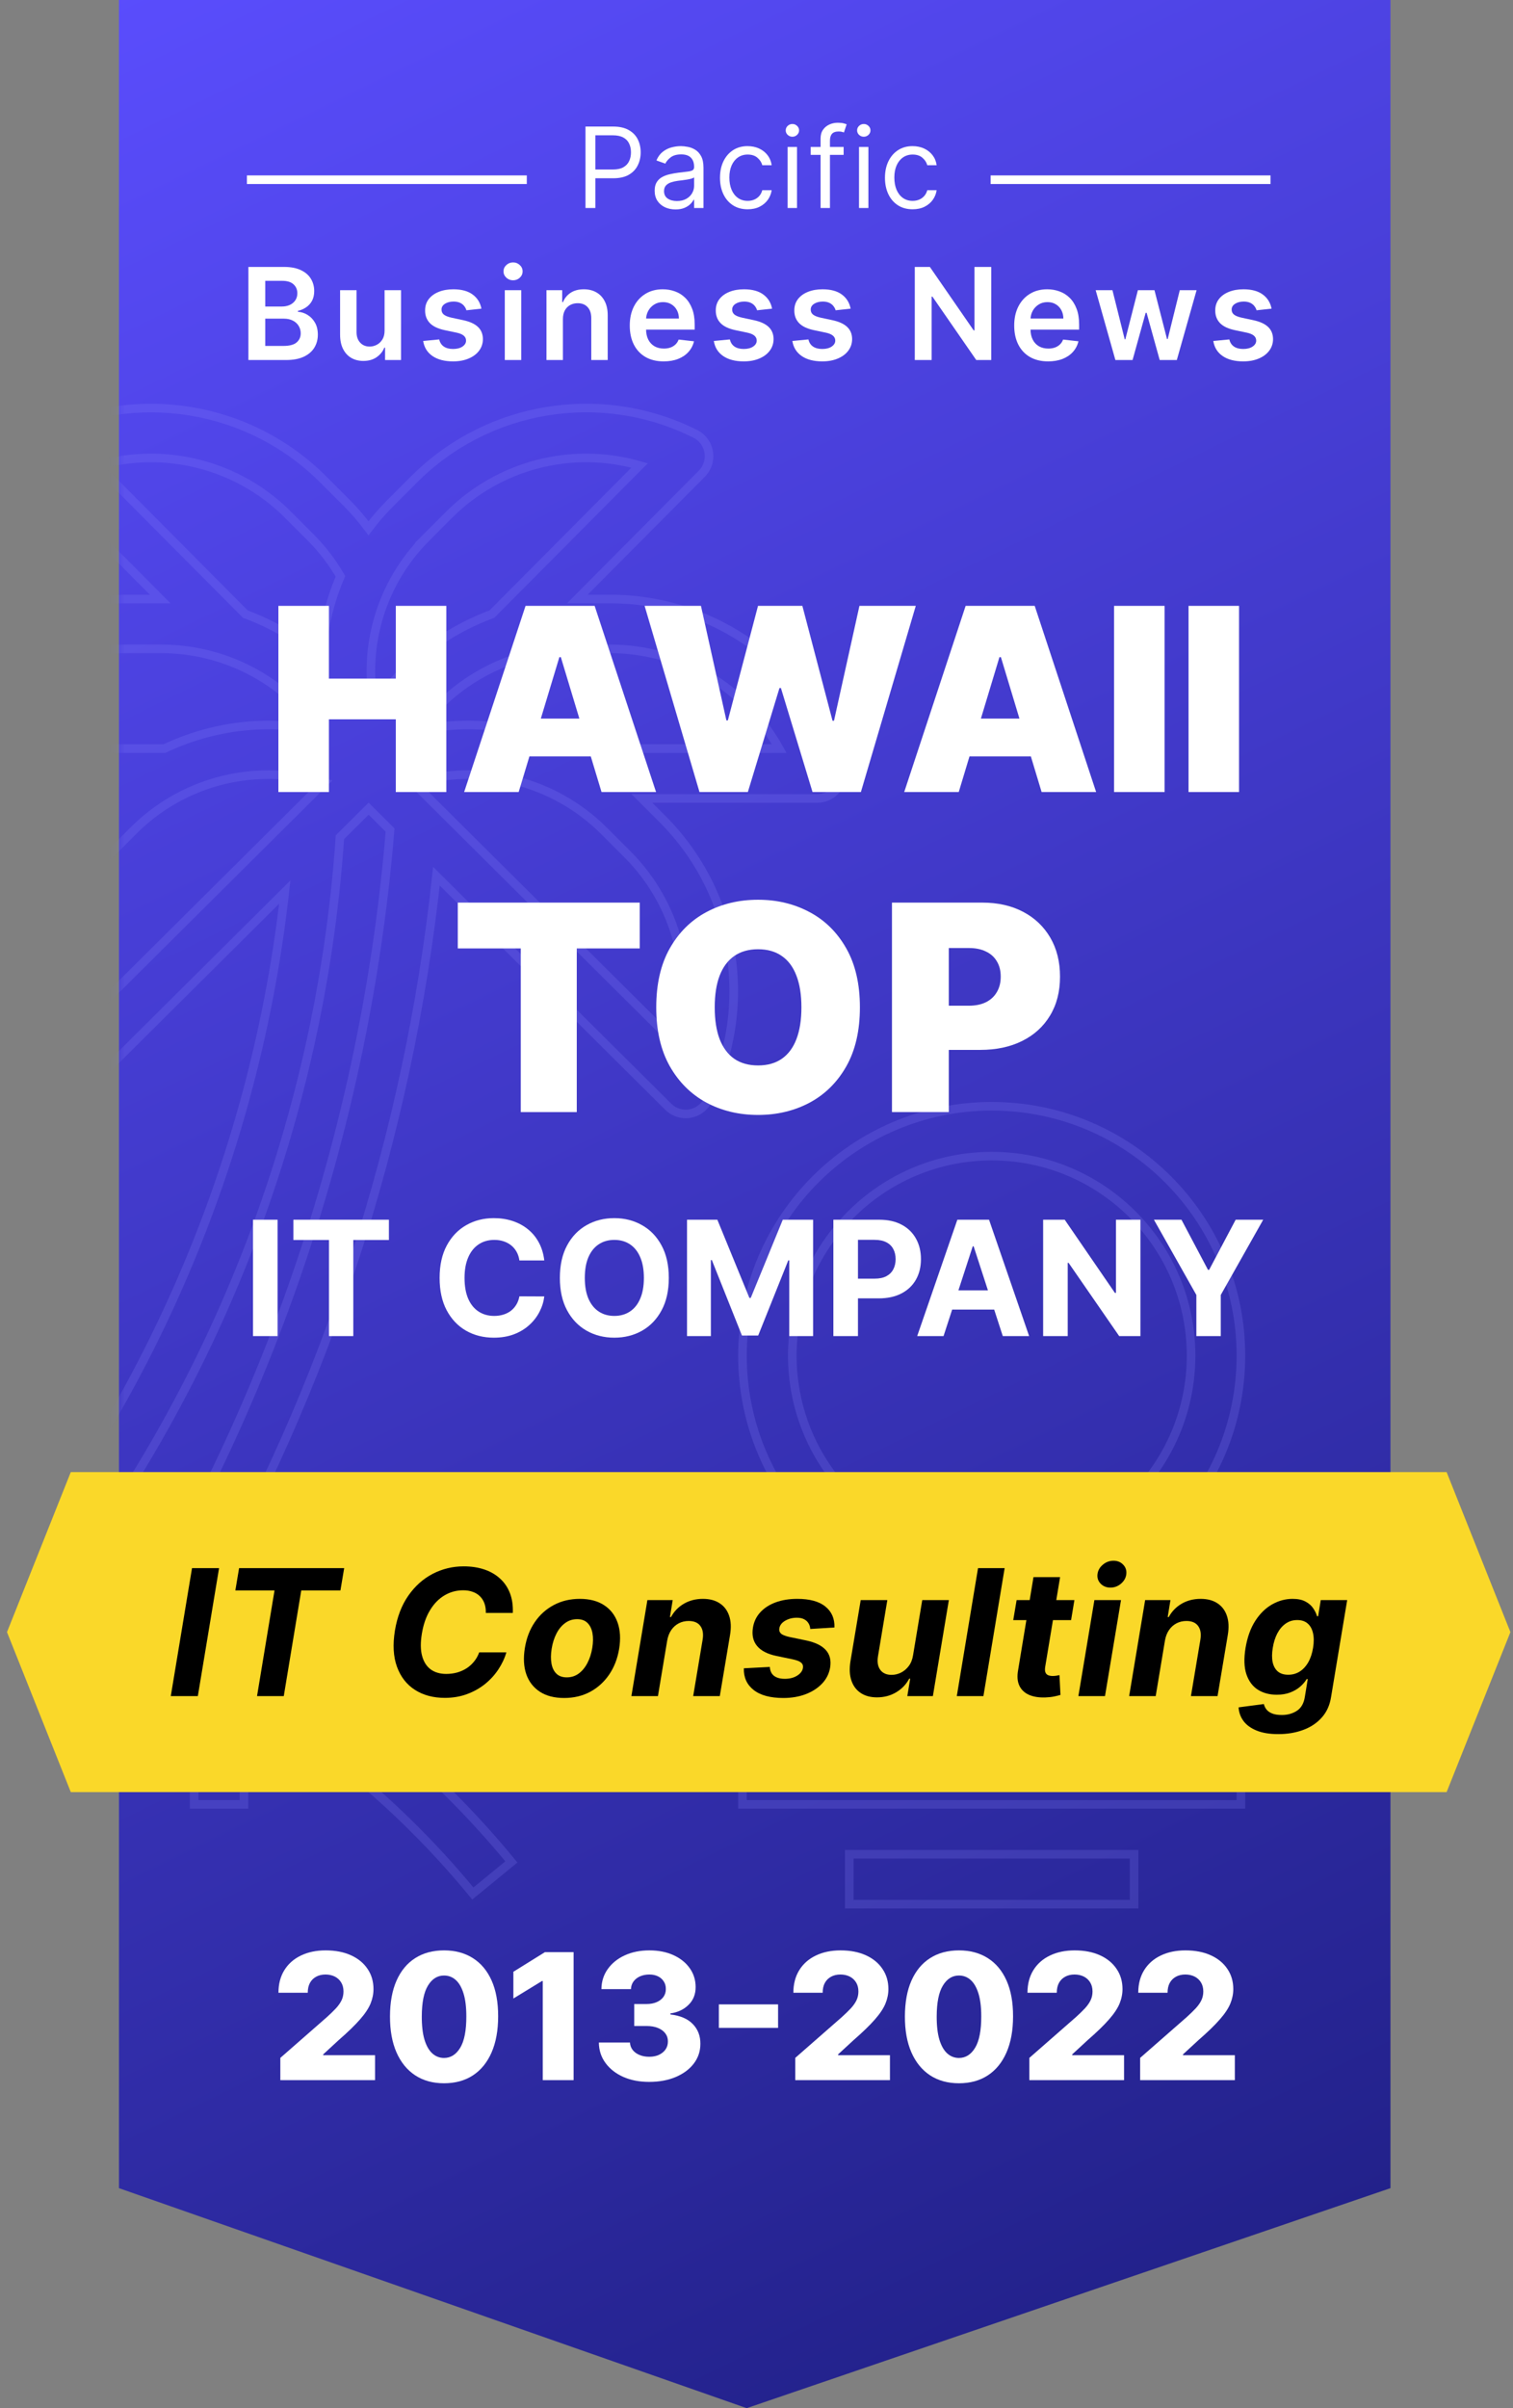<svg xmlns="http://www.w3.org/2000/svg" width="176" height="280" viewBox="0 0 176 280" fill="none"><rect x="0" y="0" width="176" height="280" fill="#808080" stroke="none"/><path d="M86.861 280L161.745 254.419L161.745 0L13.838 -1.29304e-05L13.838 254.419L86.861 280Z" fill="url(#paint0_linear_7248_21003)"></path><mask id="mask0_7248_21003" style="mask-type:alpha" maskUnits="userSpaceOnUse" x="13" y="0" width="149" height="280"><path d="M86.861 280L161.745 254.419L161.745 0L13.838 -1.29304e-05L13.838 254.419L86.861 280Z" fill="url(#paint1_linear_7248_21003)"></path></mask><g mask="url(#mask0_7248_21003)"><g opacity="0.2"><mask id="path-3-outside-1_7248_21003" maskUnits="userSpaceOnUse" x="-13.209" y="46.441" width="176" height="176" fill="black"><rect fill="white" x="-13.209" y="46.441" width="176" height="176"></rect><path d="M86.366 157.616C86.366 173.627 99.346 186.607 115.358 186.607C131.369 186.607 144.349 173.627 144.349 157.616C144.349 141.606 131.369 128.627 115.358 128.627C99.353 128.644 86.383 141.613 86.366 157.616ZM115.358 134.424C128.168 134.424 138.551 144.807 138.551 157.616C138.551 170.425 128.168 180.808 115.358 180.808C102.548 180.808 92.165 170.425 92.165 157.616C92.179 144.814 102.554 134.438 115.358 134.424Z"></path><path d="M98.792 215.597H131.927V221.395H98.792V215.597Z"></path><path d="M86.366 204H144.35V209.799H86.366V204Z"></path><path d="M22.584 204H28.383V209.799H22.584V204Z"></path><path d="M5.189 209.799H10.987V215.597H5.189V209.799Z"></path><path d="M22.874 187.687C38.012 161.324 47.51 132.103 50.767 101.877L77.73 128.678C78.269 129.215 78.997 129.518 79.759 129.521C79.915 129.523 80.073 129.51 80.228 129.484C81.147 129.334 81.938 128.752 82.353 127.919C87.819 117.011 85.678 103.828 77.042 95.209L74.671 92.838H95.063C96.664 92.839 97.964 91.542 97.964 89.941C97.965 89.627 97.913 89.316 97.815 89.02C93.965 77.442 83.129 69.634 70.927 69.645H67.159L81.637 55.083C82.767 53.949 82.762 52.114 81.628 50.984C81.408 50.766 81.155 50.583 80.878 50.445C69.965 44.974 56.774 47.113 48.149 55.754L45.381 58.522C44.478 59.431 43.639 60.399 42.867 61.421C42.105 60.399 41.272 59.431 40.376 58.522L37.607 55.754C28.99 47.119 15.806 44.98 4.899 50.445C3.467 51.161 2.885 52.902 3.601 54.334C3.739 54.611 3.922 54.864 4.14 55.083L18.635 69.645H14.829C2.627 69.634 -8.21 77.442 -12.059 89.02C-12.566 90.538 -11.746 92.18 -10.227 92.688C-9.931 92.787 -9.62 92.838 -9.307 92.838H11.066L8.695 95.209C0.058 103.828 -2.082 117.011 3.382 127.919C3.799 128.752 4.589 129.334 5.508 129.484C5.663 129.51 5.82 129.523 5.978 129.521C6.744 129.521 7.478 129.218 8.021 128.678L33.129 103.72C30.02 131.5 19.557 157.948 2.817 180.336C-1.08 179.312 -5.031 178.507 -9.017 177.924L-10.828 177.742L-11.408 183.513L-9.718 183.678C-6.819 184.093 -3.938 184.679 -1.073 185.343C-1.653 186.07 -2.233 186.809 -2.833 187.526L1.614 191.245C23.894 164.757 37.176 131.873 39.542 97.343L42.879 94.027L45.377 96.511C42.329 133.439 29.653 168.924 8.613 199.426L13.361 202.749C15.641 199.495 17.815 196.119 19.923 192.678C33.484 199.164 45.459 208.545 55.003 220.16L59.487 216.486C53.844 209.626 47.378 203.485 40.234 198.203H161.745V192.404H31.645C28.803 190.689 25.869 189.134 22.874 187.687ZM78.694 121.456L48.062 91.002C55.898 88.663 64.384 90.786 70.195 96.539L72.963 99.308C78.763 105.098 80.958 113.58 78.694 121.456ZM90.64 87.04H66.635C61.044 84.379 54.736 83.626 48.676 84.897C52.895 78.966 59.723 75.443 67.003 75.444H70.916C79.112 75.431 86.666 79.873 90.64 87.04ZM49.471 62.621L52.24 59.853C58.035 54.052 66.521 51.857 74.401 54.121L57.215 71.408C51.637 73.46 46.848 77.219 43.528 82.149C42.179 75.057 44.404 67.754 49.48 62.621H49.471ZM33.5 59.853L36.268 62.621C37.559 63.939 38.68 65.415 39.603 67.013C38.289 70.066 37.539 73.331 37.388 76.65C34.785 74.376 31.787 72.601 28.545 71.408L11.356 54.121C19.233 51.858 27.717 54.053 33.508 59.853H33.5ZM14.82 75.444H18.735C26.019 75.437 32.856 78.959 37.08 84.894C31.024 83.627 24.718 84.38 19.131 87.04H-4.883C-0.911 79.877 6.637 75.436 14.829 75.444H14.82ZM7.062 121.456C4.799 113.58 6.994 105.098 12.794 99.308L15.563 96.539C19.733 92.379 25.39 90.05 31.282 90.069C33.456 90.07 35.619 90.38 37.707 90.991L7.062 121.456Z"></path></mask><path d="M86.366 157.616C86.366 173.627 99.346 186.607 115.358 186.607C131.369 186.607 144.349 173.627 144.349 157.616C144.349 141.606 131.369 128.627 115.358 128.627C99.353 128.644 86.383 141.613 86.366 157.616ZM115.358 134.424C128.168 134.424 138.551 144.807 138.551 157.616C138.551 170.425 128.168 180.808 115.358 180.808C102.548 180.808 92.165 170.425 92.165 157.616C92.179 144.814 102.554 134.438 115.358 134.424Z" stroke="#8D86FD" mask="url(#path-3-outside-1_7248_21003)"></path><path d="M98.792 215.597H131.927V221.395H98.792V215.597Z" stroke="#8D86FD" mask="url(#path-3-outside-1_7248_21003)"></path><path d="M86.366 204H144.35V209.799H86.366V204Z" stroke="#8D86FD" mask="url(#path-3-outside-1_7248_21003)"></path><path d="M22.584 204H28.383V209.799H22.584V204Z" stroke="#8D86FD" mask="url(#path-3-outside-1_7248_21003)"></path><path d="M5.189 209.799H10.987V215.597H5.189V209.799Z" stroke="#8D86FD" mask="url(#path-3-outside-1_7248_21003)"></path><path d="M22.874 187.687C38.012 161.324 47.51 132.103 50.767 101.877L77.73 128.678C78.269 129.215 78.997 129.518 79.759 129.521C79.915 129.523 80.073 129.51 80.228 129.484C81.147 129.334 81.938 128.752 82.353 127.919C87.819 117.011 85.678 103.828 77.042 95.209L74.671 92.838H95.063C96.664 92.839 97.964 91.542 97.964 89.941C97.965 89.627 97.913 89.316 97.815 89.02C93.965 77.442 83.129 69.634 70.927 69.645H67.159L81.637 55.083C82.767 53.949 82.762 52.114 81.628 50.984C81.408 50.766 81.155 50.583 80.878 50.445C69.965 44.974 56.774 47.113 48.149 55.754L45.381 58.522C44.478 59.431 43.639 60.399 42.867 61.421C42.105 60.399 41.272 59.431 40.376 58.522L37.607 55.754C28.99 47.119 15.806 44.98 4.899 50.445C3.467 51.161 2.885 52.902 3.601 54.334C3.739 54.611 3.922 54.864 4.14 55.083L18.635 69.645H14.829C2.627 69.634 -8.21 77.442 -12.059 89.02C-12.566 90.538 -11.746 92.18 -10.227 92.688C-9.931 92.787 -9.62 92.838 -9.307 92.838H11.066L8.695 95.209C0.058 103.828 -2.082 117.011 3.382 127.919C3.799 128.752 4.589 129.334 5.508 129.484C5.663 129.51 5.82 129.523 5.978 129.521C6.744 129.521 7.478 129.218 8.021 128.678L33.129 103.72C30.02 131.5 19.557 157.948 2.817 180.336C-1.08 179.312 -5.031 178.507 -9.017 177.924L-10.828 177.742L-11.408 183.513L-9.718 183.678C-6.819 184.093 -3.938 184.679 -1.073 185.343C-1.653 186.07 -2.233 186.809 -2.833 187.526L1.614 191.245C23.894 164.757 37.176 131.873 39.542 97.343L42.879 94.027L45.377 96.511C42.329 133.439 29.653 168.924 8.613 199.426L13.361 202.749C15.641 199.495 17.815 196.119 19.923 192.678C33.484 199.164 45.459 208.545 55.003 220.16L59.487 216.486C53.844 209.626 47.378 203.485 40.234 198.203H161.745V192.404H31.645C28.803 190.689 25.869 189.134 22.874 187.687ZM78.694 121.456L48.062 91.002C55.898 88.663 64.384 90.786 70.195 96.539L72.963 99.308C78.763 105.098 80.958 113.58 78.694 121.456ZM90.64 87.04H66.635C61.044 84.379 54.736 83.626 48.676 84.897C52.895 78.966 59.723 75.443 67.003 75.444H70.916C79.112 75.431 86.666 79.873 90.64 87.04ZM49.471 62.621L52.24 59.853C58.035 54.052 66.521 51.857 74.401 54.121L57.215 71.408C51.637 73.46 46.848 77.219 43.528 82.149C42.179 75.057 44.404 67.754 49.48 62.621H49.471ZM33.5 59.853L36.268 62.621C37.559 63.939 38.68 65.415 39.603 67.013C38.289 70.066 37.539 73.331 37.388 76.65C34.785 74.376 31.787 72.601 28.545 71.408L11.356 54.121C19.233 51.858 27.717 54.053 33.508 59.853H33.5ZM14.82 75.444H18.735C26.019 75.437 32.856 78.959 37.08 84.894C31.024 83.627 24.718 84.38 19.131 87.04H-4.883C-0.911 79.877 6.637 75.436 14.829 75.444H14.82ZM7.062 121.456C4.799 113.58 6.994 105.098 12.794 99.308L15.563 96.539C19.733 92.379 25.39 90.05 31.282 90.069C33.456 90.07 35.619 90.38 37.707 90.991L7.062 121.456Z" stroke="#8D86FD" mask="url(#path-3-outside-1_7248_21003)"></path></g></g><path d="M32.384 92.093V70.444H38.261V78.901H46.041V70.444H51.919V92.093H46.041V83.637H38.261V92.093H32.384Z" fill="white"></path><path d="M60.333 92.093H53.991L61.136 70.444H69.17L76.316 92.093H69.974L65.238 76.406H65.069L60.333 92.093ZM59.149 83.552H71.073V87.95H59.149V83.552Z" fill="white"></path><path d="M81.369 92.093L74.984 70.444H81.538L84.498 83.764H84.667L88.177 70.444H93.335L96.845 83.806H97.014L99.974 70.444H106.528L100.143 92.093H94.519L90.841 80H90.671L86.993 92.093H81.369Z" fill="white"></path><path d="M111.525 92.093H105.182L112.328 70.444H120.362L127.508 92.093H121.166L116.43 76.406H116.261L111.525 92.093ZM110.341 83.552H122.265V87.95H110.341V83.552Z" fill="white"></path><path d="M135.47 70.444V92.093H129.593V70.444H135.47Z" fill="white"></path><path d="M144.133 70.444V92.093H138.256V70.444H144.133Z" fill="white"></path><path d="M53.252 110.275V104.948H74.42V110.275H67.094V129.303H60.578V110.275H53.252Z" fill="white"></path><path d="M100.028 117.125C100.028 119.837 99.5 122.124 98.446 123.987C97.392 125.842 95.969 127.249 94.177 128.209C92.385 129.16 90.387 129.636 88.183 129.636C85.963 129.636 83.957 129.156 82.166 128.197C80.382 127.229 78.963 125.818 77.908 123.963C76.862 122.1 76.338 119.821 76.338 117.125C76.338 114.414 76.862 112.13 77.908 110.275C78.963 108.412 80.382 107.005 82.166 106.053C83.957 105.094 85.963 104.615 88.183 104.615C90.387 104.615 92.385 105.094 94.177 106.053C95.969 107.005 97.392 108.412 98.446 110.275C99.5 112.13 100.028 114.414 100.028 117.125ZM93.225 117.125C93.225 115.666 93.031 114.437 92.643 113.439C92.262 112.432 91.695 111.671 90.942 111.155C90.197 110.632 89.277 110.37 88.183 110.37C87.089 110.37 86.165 110.632 85.412 111.155C84.667 111.671 84.1 112.432 83.712 113.439C83.331 114.437 83.141 115.666 83.141 117.125C83.141 118.584 83.331 119.817 83.712 120.824C84.1 121.823 84.667 122.584 85.412 123.107C86.165 123.622 87.089 123.88 88.183 123.88C89.277 123.88 90.197 123.622 90.942 123.107C91.695 122.584 92.262 121.823 92.643 120.824C93.031 119.817 93.225 118.584 93.225 117.125Z" fill="white"></path><path d="M103.757 129.303V104.948H114.269C116.077 104.948 117.659 105.304 119.014 106.018C120.37 106.731 121.425 107.734 122.178 109.027C122.931 110.319 123.307 111.829 123.307 113.557C123.307 115.302 122.919 116.812 122.142 118.088C121.373 119.365 120.291 120.348 118.895 121.038C117.508 121.727 115.887 122.072 114.032 122.072H107.752V116.935H112.7C113.477 116.935 114.139 116.8 114.686 116.53C115.241 116.253 115.665 115.861 115.958 115.353C116.259 114.846 116.41 114.247 116.41 113.557C116.41 112.86 116.259 112.265 115.958 111.774C115.665 111.274 115.241 110.894 114.686 110.632C114.139 110.362 113.477 110.228 112.7 110.228H110.369V129.303H103.757Z" fill="white"></path><path d="M32.61 241.861V239.273L38.038 234.521C38.445 234.152 38.792 233.816 39.078 233.51C39.364 233.2 39.581 232.89 39.732 232.58C39.882 232.265 39.957 231.924 39.957 231.555C39.957 231.144 39.867 230.792 39.688 230.502C39.509 230.206 39.262 229.978 38.947 229.818C38.632 229.659 38.271 229.579 37.864 229.579C37.452 229.579 37.091 229.663 36.781 229.833C36.471 229.998 36.229 230.238 36.054 230.553C35.885 230.867 35.8 231.25 35.8 231.701H32.392C32.392 230.688 32.619 229.814 33.075 229.077C33.53 228.341 34.17 227.774 34.993 227.377C35.822 226.975 36.784 226.773 37.879 226.773C39.007 226.773 39.989 226.962 40.822 227.34C41.655 227.718 42.3 228.246 42.755 228.925C43.215 229.598 43.445 230.381 43.445 231.272C43.445 231.839 43.331 232.401 43.104 232.958C42.876 233.515 42.467 234.131 41.876 234.804C41.289 235.477 40.456 236.284 39.376 237.224L37.595 238.866V238.961H43.627V241.861H32.61Z" fill="white"></path><path d="M51.652 242.224C50.353 242.224 49.234 241.916 48.294 241.301C47.355 240.681 46.63 239.792 46.121 238.634C45.613 237.471 45.361 236.073 45.366 234.441C45.37 232.808 45.625 231.422 46.129 230.284C46.637 229.14 47.359 228.271 48.294 227.675C49.234 227.074 50.353 226.773 51.652 226.773C52.95 226.773 54.07 227.074 55.01 227.675C55.954 228.271 56.681 229.14 57.19 230.284C57.698 231.427 57.95 232.813 57.946 234.441C57.946 236.078 57.691 237.478 57.182 238.641C56.674 239.804 55.949 240.693 55.01 241.308C54.074 241.919 52.955 242.224 51.652 242.224ZM51.652 239.281C52.427 239.281 53.055 238.886 53.534 238.096C54.014 237.302 54.251 236.083 54.246 234.441C54.246 233.365 54.137 232.478 53.919 231.781C53.701 231.078 53.398 230.555 53.011 230.211C52.623 229.867 52.17 229.695 51.652 229.695C50.882 229.695 50.259 230.085 49.784 230.865C49.309 231.64 49.07 232.832 49.065 234.441C49.06 235.531 49.164 236.434 49.377 237.151C49.595 237.868 49.901 238.404 50.293 238.757C50.685 239.106 51.138 239.281 51.652 239.281Z" fill="white"></path><path d="M66.724 226.977V241.861H63.134V230.334H63.047L59.719 232.369V229.259L63.389 226.977H66.724Z" fill="white"></path><path d="M75.512 242.064C74.379 242.064 73.373 241.87 72.496 241.483C71.624 241.09 70.936 240.55 70.432 239.862C69.928 239.174 69.672 238.382 69.662 237.486H73.281C73.296 237.81 73.4 238.099 73.594 238.35C73.788 238.598 74.052 238.791 74.386 238.932C74.72 239.072 75.1 239.143 75.527 239.143C75.953 239.143 76.329 239.068 76.653 238.917C76.983 238.762 77.24 238.552 77.424 238.285C77.608 238.014 77.697 237.704 77.693 237.355C77.697 237.006 77.598 236.696 77.395 236.425C77.191 236.153 76.903 235.943 76.53 235.792C76.162 235.642 75.725 235.567 75.222 235.567H73.775V233.009H75.222C75.663 233.009 76.05 232.936 76.385 232.791C76.724 232.646 76.988 232.442 77.177 232.18C77.366 231.914 77.458 231.609 77.453 231.265C77.458 230.93 77.378 230.637 77.213 230.385C77.053 230.129 76.828 229.93 76.537 229.789C76.251 229.649 75.919 229.579 75.541 229.579C75.144 229.579 74.783 229.649 74.459 229.789C74.139 229.93 73.885 230.129 73.695 230.385C73.507 230.642 73.407 230.94 73.397 231.279H69.96C69.97 230.393 70.217 229.613 70.701 228.939C71.186 228.261 71.845 227.73 72.678 227.348C73.516 226.965 74.471 226.773 75.541 226.773C76.607 226.773 77.545 226.96 78.354 227.333C79.163 227.706 79.793 228.215 80.243 228.859C80.694 229.499 80.919 230.223 80.919 231.032C80.924 231.87 80.65 232.561 80.098 233.103C79.551 233.646 78.846 233.98 77.983 234.106V234.223C79.136 234.358 80.006 234.731 80.592 235.342C81.183 235.952 81.477 236.715 81.472 237.631C81.472 238.493 81.217 239.259 80.709 239.928C80.205 240.591 79.502 241.115 78.601 241.497C77.705 241.875 76.675 242.064 75.512 242.064Z" fill="white"></path><path d="M90.51 233.053V235.785H83.621V233.053H90.51Z" fill="white"></path><path d="M92.507 241.861V239.273L97.936 234.521C98.343 234.152 98.689 233.816 98.975 233.51C99.261 233.2 99.479 232.89 99.629 232.58C99.779 232.265 99.854 231.924 99.854 231.555C99.854 231.144 99.765 230.792 99.585 230.502C99.406 230.206 99.159 229.978 98.844 229.818C98.529 229.659 98.168 229.579 97.761 229.579C97.349 229.579 96.989 229.663 96.678 229.833C96.368 229.998 96.126 230.238 95.952 230.553C95.782 230.867 95.697 231.25 95.697 231.701H92.289C92.289 230.688 92.517 229.814 92.972 229.077C93.427 228.341 94.067 227.774 94.891 227.377C95.719 226.975 96.681 226.773 97.776 226.773C98.905 226.773 99.886 226.962 100.719 227.34C101.552 227.718 102.197 228.246 102.652 228.925C103.112 229.598 103.343 230.381 103.343 231.272C103.343 231.839 103.229 232.401 103.001 232.958C102.773 233.515 102.364 234.131 101.773 234.804C101.187 235.477 100.353 236.284 99.273 237.224L97.492 238.866V238.961H103.524V241.861H92.507Z" fill="white"></path><path d="M111.549 242.224C110.251 242.224 109.132 241.916 108.192 241.301C107.252 240.681 106.527 239.792 106.019 238.634C105.51 237.471 105.258 236.073 105.263 234.441C105.268 232.808 105.522 231.422 106.026 230.284C106.535 229.14 107.257 228.271 108.192 227.675C109.132 227.074 110.251 226.773 111.549 226.773C112.848 226.773 113.967 227.074 114.907 227.675C115.852 228.271 116.578 229.14 117.087 230.284C117.596 231.427 117.848 232.813 117.843 234.441C117.843 236.078 117.588 237.478 117.08 238.641C116.571 239.804 115.847 240.693 114.907 241.308C113.972 241.919 112.852 242.224 111.549 242.224ZM111.549 239.281C112.324 239.281 112.952 238.886 113.431 238.096C113.911 237.302 114.148 236.083 114.144 234.441C114.144 233.365 114.035 232.478 113.817 231.781C113.599 231.078 113.296 230.555 112.908 230.211C112.521 229.867 112.068 229.695 111.549 229.695C110.779 229.695 110.156 230.085 109.681 230.865C109.207 231.64 108.967 232.832 108.962 234.441C108.957 235.531 109.061 236.434 109.274 237.151C109.492 237.868 109.798 238.404 110.19 238.757C110.583 239.106 111.036 239.281 111.549 239.281Z" fill="white"></path><path d="M119.739 241.861V239.273L125.168 234.521C125.575 234.152 125.922 233.816 126.207 233.51C126.493 233.2 126.711 232.89 126.861 232.58C127.012 232.265 127.087 231.924 127.087 231.555C127.087 231.144 126.997 230.792 126.818 230.502C126.639 230.206 126.392 229.978 126.077 229.818C125.762 229.659 125.401 229.579 124.994 229.579C124.582 229.579 124.221 229.663 123.911 229.833C123.601 229.998 123.359 230.238 123.184 230.553C123.015 230.867 122.93 231.25 122.93 231.701H119.521C119.521 230.688 119.749 229.814 120.204 229.077C120.66 228.341 121.299 227.774 122.123 227.377C122.952 226.975 123.913 226.773 125.008 226.773C126.137 226.773 127.118 226.962 127.952 227.34C128.785 227.718 129.429 228.246 129.885 228.925C130.345 229.598 130.575 230.381 130.575 231.272C130.575 231.839 130.461 232.401 130.234 232.958C130.006 233.515 129.596 234.131 129.005 234.804C128.419 235.477 127.586 236.284 126.505 237.224L124.725 238.866V238.961H130.757V241.861H119.739Z" fill="white"></path><path d="M132.626 241.861V239.273L138.055 234.521C138.462 234.152 138.808 233.816 139.094 233.51C139.38 233.2 139.598 232.89 139.748 232.58C139.898 232.265 139.974 231.924 139.974 231.555C139.974 231.144 139.884 230.792 139.705 230.502C139.525 230.206 139.278 229.978 138.963 229.818C138.648 229.659 138.288 229.579 137.881 229.579C137.469 229.579 137.108 229.663 136.798 229.833C136.488 229.998 136.245 230.238 136.071 230.553C135.901 230.867 135.817 231.25 135.817 231.701H132.408C132.408 230.688 132.636 229.814 133.091 229.077C133.547 228.341 134.186 227.774 135.01 227.377C135.838 226.975 136.8 226.773 137.895 226.773C139.024 226.773 140.005 226.962 140.838 227.34C141.672 227.718 142.316 228.246 142.772 228.925C143.232 229.598 143.462 230.381 143.462 231.272C143.462 231.839 143.348 232.401 143.12 232.958C142.893 233.515 142.483 234.131 141.892 234.804C141.306 235.477 140.473 236.284 139.392 237.224L137.612 238.866V238.961H143.644V241.861H132.626Z" fill="white"></path><path d="M32.288 141.819V155.349H29.428V141.819H32.288Z" fill="white"></path><path d="M34.127 144.177V141.819H45.239V144.177H41.097V155.349H38.269V144.177H34.127Z" fill="white"></path><path d="M63.314 146.556H60.42C60.367 146.181 60.259 145.849 60.096 145.558C59.933 145.263 59.724 145.012 59.469 144.805C59.213 144.598 58.918 144.439 58.583 144.329C58.253 144.219 57.894 144.164 57.507 144.164C56.806 144.164 56.196 144.338 55.676 144.686C55.157 145.03 54.754 145.532 54.467 146.192C54.181 146.849 54.038 147.646 54.038 148.584C54.038 149.549 54.181 150.359 54.467 151.015C54.758 151.672 55.163 152.167 55.683 152.502C56.203 152.837 56.804 153.004 57.487 153.004C57.87 153.004 58.224 152.953 58.55 152.852C58.881 152.751 59.174 152.603 59.429 152.409C59.684 152.211 59.896 151.971 60.063 151.689C60.235 151.407 60.354 151.086 60.42 150.725L63.314 150.738C63.239 151.359 63.052 151.958 62.752 152.535C62.457 153.108 62.059 153.621 61.556 154.074C61.059 154.524 60.464 154.88 59.773 155.145C59.086 155.404 58.308 155.534 57.44 155.534C56.234 155.534 55.154 155.261 54.203 154.715C53.256 154.169 52.507 153.378 51.957 152.343C51.411 151.308 51.138 150.055 51.138 148.584C51.138 147.109 51.415 145.853 51.97 144.818C52.525 143.783 53.278 142.995 54.23 142.453C55.181 141.907 56.251 141.634 57.44 141.634C58.224 141.634 58.951 141.744 59.621 141.964C60.294 142.184 60.891 142.506 61.411 142.929C61.931 143.347 62.354 143.86 62.68 144.468C63.01 145.076 63.221 145.772 63.314 146.556Z" fill="white"></path><path d="M77.799 148.584C77.799 150.06 77.519 151.315 76.96 152.35C76.405 153.385 75.648 154.176 74.687 154.722C73.732 155.264 72.657 155.534 71.463 155.534C70.261 155.534 69.182 155.261 68.226 154.715C67.27 154.169 66.515 153.378 65.96 152.343C65.405 151.308 65.127 150.055 65.127 148.584C65.127 147.109 65.405 145.853 65.96 144.818C66.515 143.783 67.27 142.995 68.226 142.453C69.182 141.907 70.261 141.634 71.463 141.634C72.657 141.634 73.732 141.907 74.687 142.453C75.648 142.995 76.405 143.783 76.96 144.818C77.519 145.853 77.799 147.109 77.799 148.584ZM74.899 148.584C74.899 147.628 74.756 146.822 74.469 146.166C74.188 145.51 73.789 145.012 73.273 144.673C72.758 144.334 72.155 144.164 71.463 144.164C70.772 144.164 70.168 144.334 69.653 144.673C69.138 145.012 68.737 145.51 68.451 146.166C68.169 146.822 68.028 147.628 68.028 148.584C68.028 149.54 68.169 150.346 68.451 151.002C68.737 151.658 69.138 152.156 69.653 152.495C70.168 152.834 70.772 153.004 71.463 153.004C72.155 153.004 72.758 152.834 73.273 152.495C73.789 152.156 74.188 151.658 74.469 151.002C74.756 150.346 74.899 149.54 74.899 148.584Z" fill="white"></path><path d="M79.918 141.819H83.446L87.172 150.91H87.331L91.057 141.819H94.585V155.349H91.811V146.543H91.698L88.197 155.283H86.307L82.805 146.51H82.693V155.349H79.918V141.819Z" fill="white"></path><path d="M96.942 155.349V141.819H102.281C103.307 141.819 104.181 142.015 104.903 142.407C105.626 142.794 106.176 143.334 106.555 144.025C106.938 144.713 107.13 145.505 107.13 146.404C107.13 147.302 106.936 148.095 106.549 148.782C106.161 149.469 105.599 150.005 104.864 150.388C104.133 150.771 103.247 150.963 102.208 150.963H98.805V148.67H101.745C102.296 148.67 102.75 148.575 103.106 148.386C103.468 148.192 103.736 147.926 103.912 147.586C104.093 147.243 104.183 146.849 104.183 146.404C104.183 145.955 104.093 145.563 103.912 145.228C103.736 144.889 103.468 144.627 103.106 144.442C102.745 144.252 102.287 144.158 101.732 144.158H99.803V155.349H96.942Z" fill="white"></path><path d="M109.758 155.349H106.692L111.363 141.819H115.05L119.714 155.349H116.649L113.259 144.911H113.154L109.758 155.349ZM109.566 150.031H116.807V152.264H109.566V150.031Z" fill="white"></path><path d="M132.66 141.819V155.349H130.189L124.303 146.833H124.203V155.349H121.343V141.819H123.853L129.694 150.328H129.813V141.819H132.66Z" fill="white"></path><path d="M134.231 141.819H137.435L140.52 147.646H140.653L143.738 141.819H146.942L142.007 150.566V155.349H139.166V150.566L134.231 141.819Z" fill="white"></path><path fill-rule="evenodd" clip-rule="evenodd" d="M8.235 208.371L0.814 189.767L8.235 171.163V171.162H8.236H168.277V208.371H8.236H8.235V208.371ZM175.698 189.767L168.277 208.371V171.162L175.698 189.767Z" fill="#FAD829"></path><path d="M25.484 182.325L23.013 197.209H19.866L22.337 182.325H25.484Z" fill="black"></path><path d="M27.377 184.92L27.813 182.325H40.037L39.601 184.92H35.044L33.009 197.209H29.899L31.934 184.92H27.377Z" fill="black"></path><path d="M59.653 187.536H56.514C56.524 187.119 56.47 186.751 56.354 186.431C56.238 186.107 56.063 185.831 55.831 185.603C55.603 185.375 55.324 185.203 54.995 185.087C54.666 184.966 54.295 184.905 53.883 184.905C53.089 184.905 52.359 185.104 51.696 185.501C51.032 185.898 50.472 186.475 50.017 187.231C49.561 187.982 49.246 188.89 49.072 189.956C48.902 190.983 48.912 191.843 49.101 192.536C49.29 193.229 49.624 193.752 50.104 194.106C50.589 194.455 51.192 194.629 51.914 194.629C52.359 194.629 52.783 194.573 53.185 194.462C53.587 194.346 53.953 194.181 54.283 193.968C54.617 193.75 54.908 193.486 55.155 193.176C55.407 192.866 55.603 192.514 55.743 192.122H58.905C58.706 192.805 58.396 193.464 57.975 194.099C57.558 194.733 57.042 195.3 56.427 195.799C55.811 196.293 55.111 196.686 54.326 196.976C53.541 197.267 52.681 197.413 51.746 197.413C50.395 197.413 49.234 197.102 48.265 196.482C47.301 195.862 46.606 194.968 46.18 193.801C45.753 192.633 45.673 191.226 45.94 189.578C46.206 187.984 46.727 186.633 47.502 185.523C48.282 184.409 49.23 183.563 50.344 182.987C51.463 182.41 52.66 182.122 53.934 182.122C54.821 182.122 55.622 182.243 56.34 182.485C57.056 182.727 57.667 183.081 58.171 183.546C58.68 184.007 59.062 184.571 59.319 185.24C59.576 185.908 59.687 186.674 59.653 187.536Z" fill="black"></path><path d="M65.625 197.427C64.487 197.427 63.544 197.185 62.798 196.7C62.052 196.211 61.526 195.533 61.221 194.665C60.921 193.793 60.865 192.778 61.054 191.62C61.238 190.477 61.621 189.476 62.202 188.619C62.784 187.761 63.523 187.095 64.419 186.62C65.315 186.141 66.326 185.901 67.45 185.901C68.583 185.901 69.523 186.146 70.269 186.635C71.015 187.119 71.541 187.798 71.846 188.67C72.151 189.542 72.21 190.557 72.021 191.715C71.832 192.853 71.444 193.851 70.858 194.709C70.272 195.567 69.533 196.235 68.641 196.715C67.75 197.19 66.745 197.427 65.625 197.427ZM65.931 195.029C66.454 195.029 66.916 194.881 67.319 194.586C67.726 194.285 68.062 193.878 68.329 193.365C68.6 192.846 68.789 192.26 68.896 191.606C69.002 190.961 69.01 190.39 68.918 189.891C68.826 189.387 68.632 188.99 68.336 188.699C68.045 188.408 67.646 188.263 67.137 188.263C66.614 188.263 66.149 188.413 65.742 188.713C65.335 189.009 64.998 189.416 64.731 189.934C64.465 190.453 64.278 191.041 64.172 191.7C64.07 192.34 64.063 192.912 64.15 193.415C64.237 193.914 64.429 194.309 64.724 194.6C65.02 194.886 65.422 195.029 65.931 195.029Z" fill="black"></path><path d="M77.611 190.756L76.535 197.209H73.447L75.307 186.046H78.251L77.931 188.016H78.054C78.408 187.362 78.907 186.846 79.552 186.468C80.201 186.09 80.94 185.901 81.768 185.901C82.543 185.901 83.19 186.07 83.709 186.41C84.232 186.749 84.6 187.231 84.813 187.856C85.031 188.481 85.067 189.229 84.922 190.101L83.73 197.209H80.634L81.732 190.654C81.843 189.971 81.756 189.438 81.47 189.055C81.189 188.667 80.736 188.474 80.111 188.474C79.695 188.474 79.312 188.563 78.963 188.742C78.614 188.922 78.321 189.183 78.084 189.527C77.851 189.867 77.694 190.276 77.611 190.756Z" fill="black"></path><path d="M97.066 189.229L94.254 189.404C94.239 189.157 94.171 188.936 94.05 188.742C93.934 188.544 93.762 188.386 93.534 188.27C93.311 188.154 93.03 188.096 92.691 188.096C92.182 188.096 91.729 188.212 91.332 188.445C90.935 188.677 90.709 188.975 90.656 189.338C90.612 189.571 90.673 189.767 90.838 189.927C91.002 190.087 91.334 190.223 91.833 190.334L93.796 190.741C94.842 190.964 95.598 191.335 96.063 191.853C96.533 192.371 96.7 193.05 96.564 193.888C96.443 194.6 96.131 195.223 95.627 195.756C95.123 196.284 94.484 196.695 93.708 196.991C92.933 197.282 92.073 197.427 91.129 197.427C89.612 197.427 88.459 197.117 87.669 196.497C86.879 195.877 86.499 195.036 86.528 193.975L89.552 193.815C89.576 194.271 89.736 194.615 90.031 194.847C90.327 195.075 90.731 195.191 91.245 195.196C91.821 195.206 92.311 195.087 92.713 194.84C93.12 194.588 93.35 194.283 93.403 193.924C93.442 193.672 93.369 193.469 93.185 193.314C93.006 193.159 92.677 193.03 92.197 192.929L90.336 192.543C89.28 192.325 88.522 191.935 88.062 191.373C87.601 190.811 87.444 190.097 87.589 189.229C87.706 188.537 87.994 187.943 88.454 187.449C88.919 186.95 89.517 186.567 90.249 186.301C90.986 186.034 91.817 185.901 92.742 185.901C94.191 185.901 95.281 186.199 96.012 186.795C96.749 187.391 97.1 188.202 97.066 189.229Z" fill="black"></path><path d="M106.212 192.456L107.28 186.046H110.376L108.516 197.209H105.543L105.878 195.181H105.761C105.417 195.836 104.916 196.361 104.257 196.758C103.598 197.156 102.85 197.354 102.011 197.354C101.265 197.354 100.635 197.185 100.122 196.846C99.613 196.507 99.252 196.024 99.039 195.399C98.826 194.774 98.79 194.026 98.93 193.154L100.122 186.046H103.218L102.128 192.601C102.026 193.26 102.118 193.781 102.404 194.164C102.69 194.547 103.126 194.738 103.712 194.738C104.085 194.738 104.446 194.653 104.795 194.484C105.149 194.309 105.454 194.053 105.711 193.713C105.967 193.374 106.134 192.955 106.212 192.456Z" fill="black"></path><path d="M116.866 182.325L114.395 197.209H111.299L113.77 182.325H116.866Z" fill="black"></path><path d="M124.98 186.046L124.595 188.372H117.865L118.258 186.046H124.98ZM120.22 183.372H123.316L121.586 193.779C121.538 194.065 121.545 194.288 121.608 194.447C121.671 194.602 121.775 194.711 121.92 194.774C122.071 194.837 122.25 194.869 122.458 194.869C122.604 194.869 122.751 194.857 122.902 194.833C123.052 194.804 123.166 194.782 123.243 194.767L123.359 197.071C123.185 197.124 122.95 197.182 122.654 197.245C122.364 197.308 122.02 197.347 121.622 197.362C120.867 197.391 120.227 197.291 119.704 197.064C119.181 196.831 118.805 196.475 118.577 195.995C118.35 195.516 118.301 194.913 118.432 194.186L120.22 183.372Z" fill="black"></path><path d="M125.443 197.209L127.304 186.046H130.4L128.539 197.209H125.443ZM129.171 184.593C128.711 184.593 128.331 184.44 128.03 184.135C127.735 183.825 127.614 183.457 127.667 183.03C127.72 182.594 127.929 182.226 128.292 181.926C128.655 181.62 129.067 181.468 129.528 181.468C129.988 181.468 130.363 181.62 130.654 181.926C130.945 182.226 131.066 182.594 131.017 183.03C130.969 183.457 130.763 183.825 130.4 184.135C130.041 184.44 129.632 184.593 129.171 184.593Z" fill="black"></path><path d="M135.512 190.756L134.437 197.209H131.348L133.208 186.046H136.152L135.832 188.016H135.956C136.309 187.362 136.808 186.846 137.453 186.468C138.102 186.09 138.841 185.901 139.669 185.901C140.444 185.901 141.091 186.07 141.61 186.41C142.133 186.749 142.501 187.231 142.714 187.856C142.932 188.481 142.969 189.229 142.823 190.101L141.631 197.209H138.535L139.633 190.654C139.744 189.971 139.657 189.438 139.371 189.055C139.09 188.667 138.637 188.474 138.012 188.474C137.596 188.474 137.213 188.563 136.864 188.742C136.515 188.922 136.222 189.183 135.985 189.527C135.752 189.867 135.595 190.276 135.512 190.756Z" fill="black"></path><path d="M148.695 201.628C147.688 201.628 146.847 201.49 146.173 201.213C145.505 200.942 144.996 200.571 144.647 200.101C144.303 199.632 144.114 199.103 144.08 198.517L147.017 198.132C147.07 198.36 147.172 198.57 147.322 198.764C147.477 198.958 147.697 199.113 147.983 199.229C148.274 199.346 148.649 199.404 149.11 199.404C149.783 199.404 150.369 199.239 150.868 198.91C151.367 198.585 151.675 198.04 151.791 197.274L152.126 195.232H151.995C151.811 195.542 151.559 195.836 151.239 196.112C150.924 196.388 150.539 196.613 150.083 196.788C149.633 196.962 149.112 197.049 148.521 197.049C147.678 197.049 146.946 196.855 146.326 196.468C145.711 196.075 145.265 195.477 144.989 194.673C144.718 193.864 144.684 192.841 144.887 191.606C145.1 190.341 145.483 189.285 146.035 188.437C146.588 187.589 147.242 186.955 147.998 186.533C148.753 186.112 149.541 185.901 150.36 185.901C150.985 185.901 151.488 186.008 151.871 186.221C152.259 186.429 152.557 186.691 152.765 187.006C152.973 187.316 153.121 187.621 153.208 187.921H153.332L153.637 186.046H156.711L154.836 197.318C154.686 198.273 154.325 199.067 153.753 199.702C153.187 200.341 152.467 200.821 151.595 201.141C150.723 201.465 149.756 201.628 148.695 201.628ZM149.858 194.724C150.352 194.724 150.796 194.6 151.188 194.353C151.585 194.101 151.917 193.742 152.184 193.277C152.45 192.807 152.637 192.245 152.743 191.591C152.85 190.937 152.847 190.37 152.736 189.891C152.629 189.406 152.421 189.031 152.111 188.764C151.806 188.498 151.404 188.365 150.905 188.365C150.391 188.365 149.94 188.503 149.553 188.779C149.165 189.05 148.843 189.428 148.586 189.913C148.334 190.397 148.158 190.957 148.056 191.591C147.949 192.236 147.944 192.793 148.041 193.263C148.143 193.728 148.344 194.089 148.644 194.346C148.945 194.598 149.349 194.724 149.858 194.724Z" fill="black"></path><line x1="28.722" y1="20.895" x2="61.28" y2="20.895" stroke="white"></line><line x1="115.233" y1="20.895" x2="147.792" y2="20.895" stroke="white"></line><path d="M68.107 24.186V14.714H71.308C72.051 14.714 72.658 14.849 73.13 15.117C73.605 15.382 73.956 15.741 74.184 16.194C74.412 16.648 74.527 17.153 74.527 17.711C74.527 18.269 74.412 18.776 74.184 19.233C73.959 19.689 73.611 20.053 73.139 20.324C72.667 20.593 72.063 20.727 71.326 20.727H69.032V19.709H71.289C71.798 19.709 72.207 19.621 72.515 19.446C72.823 19.27 73.047 19.032 73.185 18.733C73.327 18.431 73.398 18.09 73.398 17.711C73.398 17.332 73.327 16.993 73.185 16.694C73.047 16.395 72.822 16.16 72.51 15.991C72.199 15.818 71.786 15.732 71.271 15.732H69.254V24.186H68.107Z" fill="white"></path><path d="M78.577 24.352C78.127 24.352 77.718 24.268 77.351 24.098C76.984 23.925 76.693 23.677 76.477 23.354C76.261 23.027 76.154 22.632 76.154 22.17C76.154 21.763 76.234 21.433 76.394 21.18C76.554 20.924 76.769 20.724 77.037 20.579C77.305 20.434 77.601 20.326 77.925 20.255C78.252 20.181 78.58 20.122 78.91 20.079C79.342 20.024 79.692 19.982 79.96 19.954C80.231 19.924 80.428 19.873 80.552 19.802C80.678 19.731 80.741 19.608 80.741 19.432V19.395C80.741 18.938 80.617 18.584 80.367 18.331C80.12 18.078 79.746 17.952 79.243 17.952C78.722 17.952 78.313 18.066 78.017 18.294C77.721 18.522 77.513 18.766 77.393 19.025L76.357 18.655C76.542 18.223 76.789 17.887 77.097 17.647C77.409 17.403 77.748 17.233 78.115 17.138C78.484 17.039 78.848 16.99 79.206 16.99C79.434 16.99 79.696 17.018 79.992 17.073C80.291 17.125 80.579 17.235 80.857 17.401C81.138 17.568 81.37 17.819 81.555 18.155C81.74 18.491 81.833 18.942 81.833 19.506V24.186H80.741V23.224H80.686C80.612 23.378 80.489 23.543 80.316 23.719C80.143 23.895 79.913 24.044 79.627 24.167C79.34 24.291 78.99 24.352 78.577 24.352ZM78.743 23.372C79.175 23.372 79.539 23.287 79.835 23.118C80.134 22.948 80.359 22.729 80.51 22.461C80.664 22.193 80.741 21.911 80.741 21.615V20.616C80.695 20.671 80.593 20.722 80.436 20.768C80.282 20.811 80.103 20.85 79.9 20.884C79.699 20.915 79.504 20.942 79.312 20.967C79.124 20.989 78.972 21.007 78.855 21.023C78.571 21.06 78.306 21.12 78.059 21.203C77.816 21.283 77.618 21.405 77.467 21.568C77.319 21.729 77.245 21.948 77.245 22.225C77.245 22.604 77.385 22.891 77.666 23.085C77.95 23.276 78.309 23.372 78.743 23.372Z" fill="white"></path><path d="M86.971 24.334C86.305 24.334 85.732 24.177 85.251 23.862C84.77 23.548 84.4 23.114 84.141 22.563C83.882 22.011 83.752 21.38 83.752 20.671C83.752 19.95 83.885 19.313 84.15 18.761C84.418 18.206 84.791 17.773 85.269 17.462C85.75 17.147 86.311 16.99 86.953 16.99C87.452 16.99 87.902 17.082 88.303 17.267C88.704 17.452 89.032 17.711 89.288 18.044C89.544 18.377 89.703 18.766 89.765 19.21H88.673C88.59 18.886 88.405 18.599 88.118 18.349C87.835 18.097 87.452 17.97 86.971 17.97C86.546 17.97 86.173 18.081 85.852 18.303C85.534 18.522 85.286 18.832 85.107 19.233C84.932 19.631 84.844 20.098 84.844 20.634C84.844 21.183 84.93 21.661 85.103 22.068C85.279 22.475 85.525 22.791 85.843 23.016C86.163 23.241 86.54 23.354 86.971 23.354C87.255 23.354 87.512 23.304 87.743 23.206C87.975 23.107 88.171 22.965 88.331 22.78C88.491 22.595 88.605 22.373 88.673 22.114H89.765C89.703 22.533 89.55 22.911 89.307 23.247C89.066 23.58 88.747 23.845 88.349 24.043C87.955 24.237 87.495 24.334 86.971 24.334Z" fill="white"></path><path d="M91.621 24.186V17.082H92.712V24.186H91.621ZM92.175 15.898C91.963 15.898 91.779 15.826 91.625 15.681C91.474 15.536 91.399 15.362 91.399 15.159C91.399 14.955 91.474 14.781 91.625 14.636C91.779 14.491 91.963 14.418 92.175 14.418C92.388 14.418 92.57 14.491 92.721 14.636C92.875 14.781 92.953 14.955 92.953 15.159C92.953 15.362 92.875 15.536 92.721 15.681C92.57 15.826 92.388 15.898 92.175 15.898Z" fill="white"></path><path d="M98.135 17.082V18.007H94.305V17.082H98.135ZM95.453 24.186V16.102C95.453 15.695 95.548 15.356 95.739 15.085C95.93 14.813 96.179 14.61 96.484 14.474C96.789 14.338 97.111 14.271 97.45 14.271C97.719 14.271 97.938 14.292 98.107 14.335C98.277 14.378 98.403 14.418 98.486 14.456L98.172 15.399C98.116 15.38 98.039 15.357 97.941 15.33C97.845 15.302 97.719 15.288 97.561 15.288C97.201 15.288 96.94 15.379 96.78 15.561C96.623 15.743 96.544 16.009 96.544 16.361V24.186H95.453Z" fill="white"></path><path d="M99.925 24.186V17.082H101.016V24.186H99.925ZM100.48 15.898C100.267 15.898 100.084 15.826 99.93 15.681C99.778 15.536 99.703 15.362 99.703 15.159C99.703 14.955 99.778 14.781 99.93 14.636C100.084 14.491 100.267 14.418 100.48 14.418C100.693 14.418 100.875 14.491 101.026 14.636C101.18 14.781 101.257 14.955 101.257 15.159C101.257 15.362 101.18 15.536 101.026 15.681C100.875 15.826 100.693 15.898 100.48 15.898Z" fill="white"></path><path d="M106.162 24.334C105.496 24.334 104.922 24.177 104.441 23.862C103.96 23.548 103.59 23.114 103.331 22.563C103.072 22.011 102.943 21.38 102.943 20.671C102.943 19.95 103.075 19.313 103.341 18.761C103.609 18.206 103.982 17.773 104.46 17.462C104.941 17.147 105.502 16.99 106.143 16.99C106.643 16.99 107.093 17.082 107.494 17.267C107.894 17.452 108.223 17.711 108.479 18.044C108.735 18.377 108.893 18.766 108.955 19.21H107.864C107.78 18.886 107.595 18.599 107.309 18.349C107.025 18.097 106.643 17.97 106.162 17.97C105.736 17.97 105.363 18.081 105.043 18.303C104.725 18.522 104.477 18.832 104.298 19.233C104.122 19.631 104.034 20.098 104.034 20.634C104.034 21.183 104.121 21.661 104.293 22.068C104.469 22.475 104.716 22.791 105.033 23.016C105.354 23.241 105.73 23.354 106.162 23.354C106.445 23.354 106.703 23.304 106.934 23.206C107.165 23.107 107.361 22.965 107.521 22.78C107.682 22.595 107.796 22.373 107.864 22.114H108.955C108.893 22.533 108.741 22.911 108.497 23.247C108.257 23.58 107.938 23.845 107.54 24.043C107.145 24.237 106.686 24.334 106.162 24.334Z" fill="white"></path><path d="M28.896 41.861V31.036H33.04C33.822 31.036 34.473 31.159 34.991 31.406C35.512 31.649 35.901 31.982 36.159 32.405C36.419 32.828 36.55 33.307 36.55 33.843C36.55 34.283 36.465 34.66 36.296 34.974C36.127 35.284 35.9 35.536 35.614 35.729C35.329 35.923 35.01 36.062 34.658 36.147V36.253C35.042 36.274 35.41 36.392 35.762 36.607C36.118 36.818 36.409 37.118 36.634 37.505C36.86 37.893 36.973 38.361 36.973 38.911C36.973 39.471 36.837 39.975 36.566 40.423C36.294 40.867 35.886 41.217 35.339 41.475C34.793 41.732 34.106 41.861 33.278 41.861H28.896ZM30.857 40.222H32.966C33.678 40.222 34.191 40.086 34.504 39.815C34.821 39.54 34.98 39.188 34.98 38.758C34.98 38.437 34.901 38.148 34.742 37.891C34.584 37.63 34.358 37.426 34.066 37.278C33.773 37.127 33.424 37.051 33.019 37.051H30.857V40.222ZM30.857 35.639H32.797C33.135 35.639 33.44 35.578 33.712 35.455C33.983 35.328 34.196 35.15 34.351 34.921C34.51 34.688 34.589 34.413 34.589 34.096C34.589 33.677 34.441 33.332 34.145 33.06C33.852 32.789 33.417 32.653 32.839 32.653H30.857V35.639Z" fill="white"></path><path d="M44.736 38.446V33.742H46.649V41.861H44.794V40.418H44.709C44.526 40.872 44.225 41.244 43.806 41.533C43.39 41.822 42.877 41.966 42.267 41.966C41.735 41.966 41.265 41.848 40.856 41.612C40.451 41.373 40.134 41.025 39.905 40.571C39.676 40.113 39.561 39.56 39.561 38.911V33.742H41.475V38.615C41.475 39.13 41.616 39.538 41.898 39.841C42.179 40.145 42.549 40.296 43.007 40.296C43.289 40.296 43.562 40.227 43.827 40.09C44.091 39.952 44.308 39.748 44.477 39.477C44.649 39.202 44.736 38.858 44.736 38.446Z" fill="white"></path><path d="M56.001 35.888L54.256 36.078C54.207 35.902 54.121 35.736 53.997 35.581C53.877 35.426 53.715 35.301 53.511 35.206C53.307 35.111 53.056 35.063 52.761 35.063C52.362 35.063 52.028 35.15 51.756 35.322C51.489 35.495 51.356 35.719 51.36 35.994C51.356 36.23 51.443 36.422 51.619 36.57C51.799 36.718 52.095 36.839 52.507 36.934L53.892 37.23C54.66 37.396 55.231 37.659 55.604 38.018C55.981 38.377 56.171 38.848 56.175 39.429C56.171 39.94 56.022 40.391 55.726 40.782C55.433 41.17 55.026 41.473 54.505 41.691C53.983 41.91 53.384 42.019 52.708 42.019C51.714 42.019 50.914 41.811 50.308 41.395C49.702 40.976 49.341 40.393 49.225 39.646L51.09 39.466C51.175 39.833 51.355 40.109 51.63 40.296C51.904 40.483 52.262 40.576 52.702 40.576C53.157 40.576 53.522 40.483 53.797 40.296C54.075 40.109 54.214 39.878 54.214 39.604C54.214 39.371 54.124 39.179 53.944 39.028C53.768 38.876 53.493 38.76 53.12 38.679L51.735 38.388C50.956 38.226 50.38 37.953 50.007 37.569C49.633 37.181 49.448 36.691 49.452 36.099C49.448 35.599 49.584 35.166 49.859 34.799C50.137 34.429 50.523 34.144 51.016 33.943C51.513 33.739 52.086 33.636 52.734 33.636C53.685 33.636 54.434 33.839 54.98 34.244C55.53 34.649 55.87 35.197 56.001 35.888Z" fill="white"></path><path d="M58.72 41.861V33.742H60.633V41.861H58.72ZM59.682 32.59C59.379 32.59 59.118 32.489 58.9 32.289C58.681 32.084 58.572 31.839 58.572 31.554C58.572 31.265 58.681 31.02 58.9 30.819C59.118 30.615 59.379 30.513 59.682 30.513C59.989 30.513 60.249 30.615 60.464 30.819C60.683 31.02 60.792 31.265 60.792 31.554C60.792 31.839 60.683 32.084 60.464 32.289C60.249 32.489 59.989 32.59 59.682 32.59Z" fill="white"></path><path d="M65.482 37.104V41.861H63.568V33.742H65.397V35.122H65.492C65.679 34.667 65.977 34.306 66.385 34.038C66.798 33.77 67.307 33.636 67.913 33.636C68.473 33.636 68.961 33.756 69.377 33.996C69.796 34.235 70.121 34.583 70.35 35.037C70.582 35.492 70.697 36.043 70.693 36.691V41.861H68.78V36.987C68.78 36.445 68.639 36.02 68.357 35.714C68.079 35.407 67.693 35.254 67.199 35.254C66.865 35.254 66.567 35.328 66.306 35.476C66.049 35.62 65.846 35.83 65.698 36.105C65.554 36.38 65.482 36.712 65.482 37.104Z" fill="white"></path><path d="M77.2 42.019C76.386 42.019 75.683 41.85 75.091 41.512C74.502 41.17 74.049 40.687 73.732 40.063C73.415 39.436 73.257 38.698 73.257 37.849C73.257 37.014 73.415 36.281 73.732 35.65C74.053 35.016 74.501 34.523 75.075 34.17C75.649 33.814 76.324 33.636 77.099 33.636C77.6 33.636 78.072 33.717 78.516 33.88C78.963 34.038 79.358 34.285 79.7 34.62C80.045 34.954 80.316 35.381 80.514 35.898C80.711 36.413 80.809 37.026 80.809 37.738V38.325H74.155V37.035H78.975C78.972 36.668 78.893 36.343 78.738 36.057C78.583 35.768 78.366 35.541 78.088 35.375C77.813 35.21 77.492 35.127 77.126 35.127C76.734 35.127 76.391 35.222 76.095 35.412C75.799 35.599 75.568 35.846 75.403 36.152C75.24 36.455 75.158 36.788 75.154 37.151V38.277C75.154 38.749 75.24 39.154 75.413 39.493C75.586 39.827 75.827 40.085 76.137 40.264C76.447 40.441 76.81 40.529 77.226 40.529C77.504 40.529 77.756 40.49 77.982 40.412C78.207 40.331 78.403 40.213 78.569 40.058C78.734 39.903 78.859 39.711 78.944 39.482L80.73 39.683C80.618 40.155 80.403 40.567 80.085 40.92C79.772 41.269 79.37 41.54 78.88 41.734C78.391 41.924 77.83 42.019 77.2 42.019Z" fill="white"></path><path d="M89.812 35.888L88.068 36.078C88.019 35.902 87.932 35.736 87.809 35.581C87.689 35.426 87.527 35.301 87.323 35.206C87.118 35.111 86.868 35.063 86.572 35.063C86.174 35.063 85.839 35.15 85.568 35.322C85.3 35.495 85.168 35.719 85.171 35.994C85.168 36.23 85.254 36.422 85.43 36.57C85.61 36.718 85.906 36.839 86.319 36.934L87.703 37.23C88.471 37.396 89.042 37.659 89.416 38.018C89.793 38.377 89.983 38.848 89.987 39.429C89.983 39.94 89.833 40.391 89.537 40.782C89.245 41.17 88.838 41.473 88.316 41.691C87.795 41.91 87.196 42.019 86.519 42.019C85.526 42.019 84.726 41.811 84.12 41.395C83.514 40.976 83.153 40.393 83.036 39.646L84.902 39.466C84.987 39.833 85.166 40.109 85.441 40.296C85.716 40.483 86.074 40.576 86.514 40.576C86.969 40.576 87.333 40.483 87.608 40.296C87.886 40.109 88.026 39.878 88.026 39.604C88.026 39.371 87.936 39.179 87.756 39.028C87.58 38.876 87.305 38.76 86.932 38.679L85.547 38.388C84.768 38.226 84.192 37.953 83.819 37.569C83.445 37.181 83.26 36.691 83.263 36.099C83.26 35.599 83.396 35.166 83.671 34.799C83.949 34.429 84.335 34.144 84.828 33.943C85.325 33.739 85.897 33.636 86.546 33.636C87.497 33.636 88.246 33.839 88.792 34.244C89.342 34.649 89.682 35.197 89.812 35.888Z" fill="white"></path><path d="M98.948 35.888L97.204 36.078C97.155 35.902 97.068 35.736 96.945 35.581C96.825 35.426 96.663 35.301 96.459 35.206C96.254 35.111 96.004 35.063 95.708 35.063C95.31 35.063 94.975 35.15 94.704 35.322C94.436 35.495 94.304 35.719 94.308 35.994C94.304 36.23 94.39 36.422 94.567 36.57C94.746 36.718 95.042 36.839 95.454 36.934L96.839 37.23C97.607 37.396 98.178 37.659 98.552 38.018C98.929 38.377 99.119 38.848 99.123 39.429C99.119 39.94 98.969 40.391 98.673 40.782C98.381 41.17 97.974 41.473 97.452 41.691C96.931 41.91 96.332 42.019 95.655 42.019C94.662 42.019 93.862 41.811 93.256 41.395C92.65 40.976 92.289 40.393 92.172 39.646L94.038 39.466C94.123 39.833 94.302 40.109 94.577 40.296C94.852 40.483 95.21 40.576 95.65 40.576C96.105 40.576 96.469 40.483 96.744 40.296C97.022 40.109 97.162 39.878 97.162 39.604C97.162 39.371 97.072 39.179 96.892 39.028C96.716 38.876 96.441 38.76 96.068 38.679L94.683 38.388C93.904 38.226 93.328 37.953 92.954 37.569C92.581 37.181 92.396 36.691 92.4 36.099C92.396 35.599 92.532 35.166 92.806 34.799C93.085 34.429 93.471 34.144 93.964 33.943C94.461 33.739 95.033 33.636 95.682 33.636C96.633 33.636 97.382 33.839 97.928 34.244C98.478 34.649 98.818 35.197 98.948 35.888Z" fill="white"></path><path d="M115.307 31.036V41.861H113.563L108.462 34.487H108.372V41.861H106.412V31.036H108.166L113.262 38.414H113.357V31.036H115.307Z" fill="white"></path><path d="M121.921 42.019C121.107 42.019 120.404 41.85 119.812 41.512C119.223 41.17 118.77 40.687 118.453 40.063C118.136 39.436 117.978 38.698 117.978 37.849C117.978 37.014 118.136 36.281 118.453 35.65C118.774 35.016 119.221 34.523 119.796 34.17C120.37 33.814 121.045 33.636 121.82 33.636C122.32 33.636 122.793 33.717 123.237 33.88C123.684 34.038 124.079 34.285 124.421 34.62C124.766 34.954 125.037 35.381 125.234 35.898C125.432 36.413 125.53 37.026 125.53 37.738V38.325H118.876V37.035H123.696C123.693 36.668 123.614 36.343 123.459 36.057C123.304 35.768 123.087 35.541 122.808 35.375C122.534 35.21 122.213 35.127 121.847 35.127C121.455 35.127 121.112 35.222 120.816 35.412C120.52 35.599 120.289 35.846 120.123 36.152C119.961 36.455 119.879 36.788 119.875 37.151V38.277C119.875 38.749 119.961 39.154 120.134 39.493C120.307 39.827 120.548 40.085 120.858 40.264C121.168 40.441 121.531 40.529 121.947 40.529C122.225 40.529 122.477 40.49 122.703 40.412C122.928 40.331 123.124 40.213 123.289 40.058C123.455 39.903 123.58 39.711 123.665 39.482L125.451 39.683C125.338 40.155 125.123 40.567 124.806 40.92C124.493 41.269 124.091 41.54 123.601 41.734C123.112 41.924 122.551 42.019 121.921 42.019Z" fill="white"></path><path d="M129.748 41.861L127.455 33.742H129.405L130.832 39.45H130.906L132.365 33.742H134.294L135.753 39.419H135.832L137.238 33.742H139.193L136.894 41.861H134.902L133.38 36.374H133.269L131.746 41.861H129.748Z" fill="white"></path><path d="M147.913 35.888L146.169 36.078C146.12 35.902 146.033 35.736 145.91 35.581C145.79 35.426 145.628 35.301 145.424 35.206C145.219 35.111 144.969 35.063 144.673 35.063C144.275 35.063 143.94 35.15 143.669 35.322C143.401 35.495 143.269 35.719 143.273 35.994C143.269 36.23 143.356 36.422 143.532 36.57C143.711 36.718 144.007 36.839 144.42 36.934L145.804 37.23C146.573 37.396 147.143 37.659 147.517 38.018C147.894 38.377 148.084 38.848 148.088 39.429C148.084 39.94 147.934 40.391 147.638 40.782C147.346 41.17 146.939 41.473 146.418 41.691C145.896 41.91 145.297 42.019 144.62 42.019C143.627 42.019 142.827 41.811 142.221 41.395C141.615 40.976 141.254 40.393 141.137 39.646L143.003 39.466C143.088 39.833 143.267 40.109 143.542 40.296C143.817 40.483 144.175 40.576 144.615 40.576C145.07 40.576 145.434 40.483 145.709 40.296C145.988 40.109 146.127 39.878 146.127 39.604C146.127 39.371 146.037 39.179 145.857 39.028C145.681 38.876 145.406 38.76 145.033 38.679L143.648 38.388C142.869 38.226 142.293 37.953 141.92 37.569C141.546 37.181 141.361 36.691 141.365 36.099C141.361 35.599 141.497 35.166 141.772 34.799C142.05 34.429 142.436 34.144 142.929 33.943C143.426 33.739 143.999 33.636 144.647 33.636C145.598 33.636 146.347 33.839 146.893 34.244C147.443 34.649 147.783 35.197 147.913 35.888Z" fill="white"></path><defs><linearGradient id="paint0_linear_7248_21003" x1="146.861" y1="263.256" x2="16.629" y2="-3.721" gradientUnits="userSpaceOnUse"><stop stop-color="#22218A"></stop><stop offset="1" stop-color="#5A4DFD"></stop></linearGradient><linearGradient id="paint1_linear_7248_21003" x1="146.861" y1="263.256" x2="16.629" y2="-3.721" gradientUnits="userSpaceOnUse"><stop stop-color="#22218A"></stop><stop offset="1" stop-color="#5A4DFD"></stop></linearGradient></defs></svg>